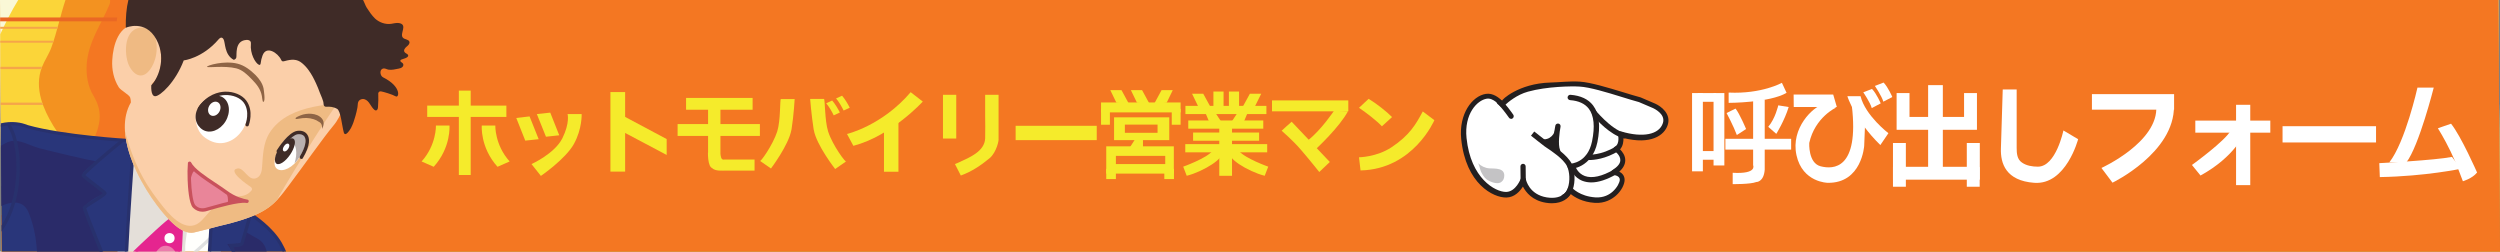 <?xml version="1.0" encoding="utf-8"?>
<!-- Generator: Adobe Illustrator 18.0.0, SVG Export Plug-In . SVG Version: 6.00 Build 0)  -->
<!DOCTYPE svg PUBLIC "-//W3C//DTD SVG 1.1//EN" "http://www.w3.org/Graphics/SVG/1.1/DTD/svg11.dtd">
<svg version="1.1" id="Layer_1" xmlns="http://www.w3.org/2000/svg" xmlns:xlink="http://www.w3.org/1999/xlink" x="0px" y="0px"
	 viewBox="0 0 1920 193.2" enable-background="new 0 0 1920 193.2" xml:space="preserve">
<rect x="0" y="0" width="1920" height="193.2" fill="#808080" stroke="none"/>
<g>
	<defs>
		<polygon id="SVGID_1_" points="1918.7,0 0,0 1.3,193.2 1920,193.2 		"/>
	</defs>
	<clipPath id="SVGID_2_">
		<use xlink:href="#SVGID_1_"  overflow="visible"/>
	</clipPath>
	<g clip-path="url(#SVGID_2_)">
		<polygon id="XMLID_216_" fill="#FBF4B5" points="1045.8,-0.2 262.2,-0.2 -12.2,-0.2 -12.2,206.9 262.2,206.9 559.1,206.9 
			1938,206.9 1938,-0.2 		"/>
		<polygon id="XMLID_93_" fill="#F19221" points="1045.8,-0.2 262.2,-0.2 -12.2,-0.2 -12.2,206.9 262.2,206.9 559.1,206.9 
			1938,206.9 1938,-0.2 		"/>
		<polygon id="XMLID_1_" fill="#FAF8D6" points="1045.8,-0.2 262.2,-0.2 -12.2,-0.2 -12.2,206.9 262.2,206.9 559.1,206.9 
			1938,206.9 1938,-0.2 		"/>
		<path id="XMLID_272_" fill="#FBD539" d="M14.1-0.2C3.3,17.4-4.6,36.8-12.2,56v150.9H1938V-0.2H14.1z"/>
		<path id="XMLID_271_" fill="#F39220" d="M54.5,114.8c4.2,4.6,8.8,8.7,12.9,13.2c22-9.6,27.6-38.5,32.6-59.9
			c5.1-22.3,9.2-45.3,9.4-68.2H50.3c-4,12.1-6.5,24.7-10.9,36.7c-1.9,5.2-5.2,9.8-7.2,15c-3.1,7.9-2.9,16.4-0.6,24.6
			C35.3,89.5,45.3,104.6,54.5,114.8z"/>
		<path id="XMLID_273_" fill="#A77A3F" d="M122.5-0.2c-0.2,27-5.3,54.1-11.8,80.3c-5.6,22.6-13.9,47.6-35,58.5
			c0.4,0.7,0.8,1.3,1.1,2c3.7,7.5-7.5,14.1-11.3,6.6c-0.5-1-1.1-2-1.7-3c-25.3-2.2-50.7-2.9-75.9-0.5v63.3H1938V-0.2H122.5z"/>
		<g id="XMLID_128_">
			<path id="XMLID_214_" fill="#FFFFFF" d="M1250.9,56.6c0,0-4-5.3-8.7-4.5c-6.4,1.1-13.9,9.6-12.5,23.5
				c2.4,23.9,17.2,31.4,23.6,31.2c6.5-0.2,9.4-8.3,9.4-8.3s1.8,9.4,12.8,11.2c11,1.8,13.3-5.8,13.3-5.8s4.4,5.2,13.9,5.8
				c9.5,0.6,14.9-7.4,15-11.2c0.2-3.7-4.7-4.2-4.7-4.2c10.5-6.6,1.3-12.9,1.3-12.9c3.9-2.1,2.4-8.3,2.4-8.3
				c14.1,4.2,22.8,0.8,24.9-5.7c2.1-6.5-6.1-10-6.1-10l-7.9-3.4c-10-2.8-25.4-8.3-33.5-8.7c-8.1-0.5-27,1.1-31.6,2.8
				c-4.5,1.6-11.2,8.1-11.2,8.1"/>
			<path id="XMLID_211_" fill="#231F20" d="M1278.6,111.4c-1,0-2.2-0.1-3.4-0.3c-7.5-1.2-11.1-5.8-12.7-9c-1.6,2.6-4.6,6-9.2,6.1
				c-7.2,0.2-22.6-7.5-25.1-32.5c-1.4-13.8,6-23.8,13.7-25.1c3.9-0.6,7.4,2.1,9.1,3.9c1.8-1.7,7.1-6.4,11.1-7.8
				c5-1.8,24.3-3.3,32.1-2.8c6,0.4,15.7,3.3,24.2,5.9c3.4,1.1,6.7,2.1,9.6,2.8l8.1,3.5c3.3,1.4,9,5.7,7,11.8
				c-1.9,5.9-9.5,11.1-24.6,7.2c0.1,1.9-0.2,4.5-1.8,6.3c1.3,1.3,3,3.5,2.9,6.2c0,2.2-1.2,4.3-3.3,6.1c1.6,0.9,3.1,2.4,3,4.8
				c-0.1,2.2-1.6,5.7-4.8,8.5c-2.3,2.1-6.2,4.4-11.8,4c-6.9-0.5-11.3-3.2-13.4-4.9C1287.8,108.4,1284.7,111.4,1278.6,111.4z
				 M1262.7,97.1c0,0,0.1,0,0.1,0c0.7,0.1,1.2,0.5,1.3,1.2c0.1,0.3,1.8,8.4,11.6,10c9.5,1.5,11.5-4.5,11.6-4.8
				c0.2-0.5,0.6-0.9,1.1-1c0.5-0.1,1.1,0.1,1.4,0.5c0,0,4.2,4.7,12.9,5.3c4.6,0.3,7.8-1.6,9.7-3.3c2.4-2.2,3.8-4.9,3.8-6.5
				c0.1-2.3-3.2-2.7-3.4-2.7c-0.6-0.1-1.1-0.5-1.3-1.1c-0.1-0.6,0.1-1.2,0.6-1.6c2.9-1.8,4.3-3.7,4.4-5.5c0.1-2.8-3.1-5-3.1-5
				c-0.4-0.3-0.7-0.8-0.6-1.3c0-0.5,0.3-1,0.8-1.2c2.8-1.5,1.7-6.6,1.7-6.6c-0.1-0.5,0-1,0.4-1.4c0.4-0.4,0.9-0.5,1.4-0.3
				c12,3.6,21,1.7,23.1-4.7c1.7-5.1-5.3-8.2-5.3-8.2l-7.9-3.4c-2.7-0.7-6-1.7-9.5-2.8c-8.4-2.6-17.9-5.5-23.5-5.8
				c-7.9-0.5-26.7,1.1-31,2.7c-4.2,1.5-10.6,7.7-10.6,7.8c-0.1,0.1-0.2,0.1-0.3,0.2c-0.1,0.1-0.2,0.3-0.4,0.4
				c-0.6,0.5-1.6,0.4-2.1-0.3c0,0-3.6-4.6-7.3-4c-5.3,0.9-12.6,8.4-11.2,21.9c2.3,22.5,15.9,29.9,21.9,29.9c0.1,0,0.1,0,0.2,0
				c5.4-0.1,8-7.2,8-7.3C1261.5,97.4,1262.1,97.1,1262.7,97.1z"/>
			<path id="XMLID_207_" fill="#231F20" d="M1261.2,100.8c0,0-0.2-6-0.2-9.9c0-0.8,0.7-1.5,1.5-1.5c0.8,0,1.5,0.7,1.5,1.5
				c0,3.9,0.2,9.8,0.2,9.8L1261.2,100.8z"/>
			<path id="XMLID_205_" fill="#231F20" d="M1285.2,109.4c-0.6,0-1.1-0.3-1.3-0.9c-0.3-0.7,0-1.6,0.7-1.9c1.5-0.7,2.4-2.4,2.8-3.7
				c1.3-3.7,1.1-9-0.5-12.1c-2-4-8.8-8.5-11.3-10.2c-0.6-0.4-1-0.6-1.2-0.8c-1.3-1-7.5-5.8-7.5-5.8l1.8-2.3c0,0,6.1,4.8,7.4,5.8
				c0.2,0.1,0.6,0.4,1,0.7c3,2,10,6.6,12.3,11.3c1.9,3.8,2.2,10,0.6,14.4c-0.9,2.6-2.5,4.5-4.4,5.4
				C1285.6,109.3,1285.4,109.4,1285.2,109.4z"/>
			<path id="XMLID_204_" fill="#231F20" d="M1288.7,92.4c-0.8,0-1.5-0.6-1.5-1.4c0-0.8,0.6-1.5,1.4-1.5c0.4,0,9.7-0.4,12.2-12.4
				c1.7-8.2,1.1-14.2-1.8-18c-2.1-2.8-5.7-4.4-10.4-4.8c-0.8-0.1-1.4-0.8-1.4-1.6c0.1-0.8,0.8-1.4,1.6-1.4c5.7,0.4,9.9,2.4,12.6,5.9
				c3.4,4.5,4.2,11.4,2.4,20.4C1300.8,92,1288.9,92.4,1288.7,92.4C1288.8,92.4,1288.7,92.4,1288.7,92.4z"/>
			
				<path id="XMLID_167_" fill="none" stroke="#231F20" stroke-width="1.162" stroke-linecap="round" stroke-linejoin="round" stroke-miterlimit="10" d="
				M1300.4,59.2"/>
			<path id="XMLID_166_" fill="#231F20" d="M1318.7,75.4c-0.1,0-0.3,0-0.4-0.1c-9.2-2.7-18-13.9-18.3-14.4c-0.5-0.6-0.4-1.6,0.3-2.1
				c0.6-0.5,1.6-0.4,2.1,0.3c0.1,0.1,8.6,11,16.8,13.4c0.8,0.2,1.2,1,1,1.8C1319.9,75,1319.4,75.4,1318.7,75.4z"/>
			<path id="XMLID_165_" fill="#231F20" d="M1299.4,87.4c-0.6,0-0.9,0-0.9,0c-0.8-0.1-1.4-0.8-1.3-1.6c0.1-0.8,0.8-1.4,1.6-1.3
				c0.1,0,7.3,0.5,15.5-4.6c0.7-0.4,1.6-0.2,2,0.5c0.4,0.7,0.2,1.6-0.5,2C1308.4,86.9,1301.8,87.4,1299.4,87.4z"/>
			<path id="XMLID_164_" fill="#231F20" d="M1300.4,99.9c-1.7,0-3.3-0.3-4.7-0.8c-5.1-1.9-6.7-6.5-6.7-6.6c-0.3-0.8,0.2-1.6,0.9-1.9
				c0.8-0.3,1.6,0.1,1.9,0.9c0.1,0.2,1.3,3.5,5,4.9c4,1.5,9.6,0.2,16.1-3.6c0.7-0.4,1.6-0.2,2,0.5c0.4,0.7,0.2,1.6-0.5,2
				C1309.1,98.3,1304.4,99.9,1300.4,99.9z"/>
			<path id="XMLID_163_" fill="#231F20" d="M1281.8,84c-0.6,0-1.1-0.3-1.4-0.9c-1.9-4.5-0.1-13.7,0.1-14.8c0.2-0.8,0.9-1.3,1.7-1.2
				c0.8,0.2,1.3,0.9,1.2,1.7c-0.5,2.6-1.6,10-0.2,13.1c0.3,0.7,0,1.6-0.8,1.9C1282.2,83.9,1282,84,1281.8,84z"/>
			<path id="XMLID_158_" fill="#231F20" d="M1280.4,70.4c-0.3,1.9-1.5,3.7-3.1,4.7c-1.7,1-3.8,1.1-5.6,0.4c3.1,2.4,6.3,4.6,9.6,6.8
				c0-2.6-0.1-5.1-0.1-7.7"/>
			<path id="XMLID_153_" fill="#231F20" d="M1256,64.6c-0.5,0-0.9-0.2-1.2-0.6c-1.7-2.4-4.9-6.6-6.2-7.5c-0.7-0.5-0.9-1.4-0.4-2
				c0.4-0.7,1.4-0.9,2-0.4c2.1,1.4,6.1,7.1,6.9,8.2c0.5,0.7,0.3,1.6-0.4,2C1256.6,64.5,1256.3,64.6,1256,64.6z"/>
			<path id="XMLID_151_" fill="#C4C3C5" d="M1253.6,95.8c-0.2,0.9-0.9,1.6-1.8,2c-1.8,0.8-5.4-0.4-7-1.4c-1.1-0.7-2-2-2.7-3.1
				c-0.5-0.8-0.9-3.1-1.5-3.6c1.6,1.3,3.6,2.1,5.7,2.2C1248.8,92.1,1254.6,91.5,1253.6,95.8z"/>
		</g>
		<path id="XMLID_270_" fill="#F47722" d="M84.5-0.2c0.2,1.2,0.1,2.6-0.5,3.9C77.5,19.1,67.9,32,66.6,49.2
			c-0.6,8.4,0.8,17.1,5.1,24.2c7.7,12.7,5.4,22.8-0.8,36.1c-3.1,6.7-6.9,12.9-10.6,19.2c-1.8,3.1-10.9,14.2-10.2,17.6
			c0.7,3-0.4,6.4-4,7.8c-1.4,1.7-3.3,2.1-5.2,1.7c-17.4,5.3-35.3,8.7-53.2,11.8v39.3H1938V-0.2H84.5z"/>
		<g id="XMLID_28_">
			<polygon id="XMLID_169_" fill="#FFFFFC" points="169.6,210.2 169.6,153.5 101.1,115.4 87.9,210.2 			"/>
			<path id="XMLID_162_" fill="#E4DFD9" d="M169.6,210.2v-8.6c-2.5-0.2-5.1-0.4-7.6-0.5c-4.8-0.2-12.1,1.3-16.4-1.5
				c-6-3.9-2.3-16.6-2-22.2c0.6-12.6,1-25.1,1-37.7c0,0,0-0.1,0-0.1l-43.5-24.2l-13.1,94.8H169.6z"/>
			<path id="XMLID_147_" fill="#E0E1E1" d="M138.4,204.4c-0.4,0-0.8-0.2-1-0.5c-0.4-0.6-0.3-1.4,0.2-1.8
				c0.2-0.1,18.8-14.8,27.2-24.5c0.5-0.5,1.3-0.6,1.8-0.1c0.5,0.5,0.6,1.3,0.1,1.8c-8.6,9.8-26.8,24.2-27.6,24.8
				C139,204.3,138.7,204.4,138.4,204.4z"/>
			<path id="XMLID_161_" fill="#EC7CAC" d="M137,210.2c0-0.5,0.1-1,0.1-1.6c0.9-8.3,2.2-36.9,2.2-36.9s-5.2-4-7.4-3.7
				c-1.6,0.2-3.7,2.8-4.8,3.7c-3.3,2.9-6.5,5.8-9.7,8.8c-3.5,3.3-7.1,6.6-10.6,9.9c-1.4,1.3-2.7,2.8-4.2,4c-1.6,1.3-4.1,2.2-4.9,4.1
				c-0.5,1.2-0.5,2.5-0.5,3.8c0,2.6,0,5.2,0,7.8H137z"/>
			<path id="XMLID_160_" fill="#E5258F" d="M108.1,210.2c6-9.2,12.9-19.6,16.3-20.9c5.7-2.1,9.6,1.9,11.8,6.8
				c0.6,1.3,1.1,2.8,1.6,4.2c0.8-11.6,1.5-28.6,1.5-28.6s-5.2-4-7.4-3.7c-1.6,0.2-3.7,2.8-4.8,3.7c-3.3,2.9-6.5,5.8-9.7,8.8
				c-3.5,3.3-7.1,6.6-10.6,9.9c-1.4,1.3-2.7,2.8-4.2,4c-1.6,1.3-4.1,2.2-4.9,4.1c-0.5,1.2-0.5,2.5-0.5,3.8l0,7.8H108.1z"/>
			<path id="XMLID_139_" fill="#E5258F" d="M137.2,209.9c0,0-0.1,0-0.1,0c-0.7-0.1-1.2-0.7-1.2-1.4c0.8-7.5,1.9-31.7,2.1-36.1
				c-2.2-1.6-5-3.1-5.9-3c-2,0.9-21.4,19.2-33.1,30.4c-0.5,0.5-1.4,0.5-1.8,0c-0.5-0.5-0.5-1.3,0-1.9c14.6-14,32.4-30.8,34.6-31.1
				c2.5-0.4,7,2.9,8.4,3.9l0.5,0.4l0,0.7c-0.1,1.2-1.2,28.8-2.2,37C138.4,209.4,137.8,209.9,137.2,209.9z"/>
			<path id="XMLID_159_" fill="#29367A" d="M223.5,210.2c-0.4-2.5-2.1-12.4-8.2-23.1c-7.1-12.3-21.5-21.5-21.5-21.5l-31.2,5.2
				c0,0-1.7,25.9-2.6,37l51.6,2.5H223.5z"/>
			<path id="XMLID_137_" fill="#2A2B69" d="M176.1,208.5l29.2,1.4c-0.2-9,2.1-19.4-5.9-25.6c-1-0.8-10.8-5.9-10.7-6.5
				c-0.4,2.6-0.9,5.2-1.6,7.7c-0.1,0.6-0.7,1.2-1.3,1.3c-3.7,0.5-7.4,0.4-11.2,0.6c2.5,4.2,5.4,6.9,3.9,12.6
				C177.9,202.7,177,205.6,176.1,208.5z"/>
			<path id="XMLID_168_" fill="#29367A" d="M97.4,188.9c1.2-22.6,2.8-45.1,4.4-67.7L98.7,108c0,0-50.2-2.8-77.8-10.8
				c0,0-5.8-2.8-14.2-2.2c-5.4,0.4-13.4,3-24.7,5.6v84.2c2.4-0.2,4.9-0.5,7.4-0.7c3.7-0.3,0.4,2.7-0.5,3.8c-2,2.3-3.6,4.7-5.8,6.9
				c-0.4,0.3-0.7,0.6-1.1,1v14.4H95.7C98.3,204.7,97.1,193.7,97.4,188.9z"/>
			<path id="XMLID_157_" fill="#2A2B69" d="M81.9,202.7c-1.8-6.4-4.5-12.6-7.2-18.6c-2.1-4.7-4.2-9.4-6-14.2
				c-1.1-3-5.3-9.8-2.7-12.4c3.1-3.1,6.8-5.6,10.9-7.4c1.4-0.6,3.2-1.8,2.6-3.2c-0.2-0.6-0.7-0.9-1.2-1.3
				c-4.6-3.1-8.9-6.5-13.1-10.2c-0.7-0.6-1.4-1.3-1.3-2.2c0.1-0.6,0.5-1.1,0.9-1.5c1.6-1.7,3.4-3.2,5.3-4.5c0.4-0.3,3.8-3.3,4.1-3.2
				c-7.4-1.2-37.1-8.3-44.5-10.3c-6.6-1.8-14.6-6.9-21.7-5.2c-6.5,1.5-13.2,8.6-18.5,12.3c-1.7,1.2-4.4,3-7.5,5.2v45.1
				c6-4.5,11.5-8.7,13.5-9.9c8.6-5.4,21.5-10.2,26.5,2.1c4.7,11.5,6.4,23.4,6.6,35.8c0.1,3.7,0.1,7.3,0.1,11h54.8
				C83.1,207.6,82.5,205.2,81.9,202.7z"/>
			<path id="XMLID_134_" fill="#28316D" d="M159.9,209c0,0-0.1,0-0.1,0c-0.7-0.1-1.3-0.7-1.2-1.4c0.9-10.9,2.4-37.2,2.4-37.4
				c0-0.7,0.7-1.2,1.4-1.2c0.7,0,1.3,0.7,1.2,1.4c0,0.3-1.5,26.5-2.4,37.5C161.2,208.5,160.6,209,159.9,209z"/>
			<path id="XMLID_133_" fill="#28316D" d="M175.6,209.9c-0.2,0-0.4-0.1-0.6-0.2c-0.6-0.3-0.9-1.1-0.5-1.8c2.3-4.2,4.9-9.3,5.1-10.2
				c-0.1-0.7-1.8-5-3.3-8.6l-0.8-1.8l2,0c3.3,0,6.6-0.4,7.2-0.9c0.3-0.9,3.8-12.8,6-20.6c0.2-0.7,0.9-1.1,1.6-0.9
				c0.7,0.2,1.1,0.9,0.9,1.6c-0.6,2-5.6,19.5-6.2,21.1c-0.6,1.4-3.1,2.2-7.6,2.3c1.3,3,2.7,6.9,2.7,8c0,1-1.8,4.9-5.4,11.4
				C176.5,209.7,176.1,209.9,175.6,209.9z"/>
			<path id="XMLID_154_" fill="#28316D" d="M193.1,166.6c0.1,0.1,14.3,9.2,21.1,21.1c5.9,10.2,7.6,19.8,8,22.5h2.6
				c-0.3-2.2-2-12.5-8.4-23.8c-7.2-12.4-21.4-21.6-22-22c-0.6-0.4-1.4-0.2-1.8,0.4C192.3,165.4,192.5,166.2,193.1,166.6z"/>
			<path id="XMLID_130_" fill="#28316D" d="M96.8,209.6c-0.6,0-1.2-0.5-1.3-1.1c-0.9-6.2,4.7-84.1,4.9-87.4c0.1-0.7,0.7-1.3,1.4-1.2
				c0.7,0.1,1.3,0.7,1.2,1.4c-2,27.9-5.6,82-4.9,86.8c0.1,0.7-0.4,1.4-1.1,1.5C97,209.6,96.9,209.6,96.8,209.6z"/>
			<path id="XMLID_156_" fill="#28316D" d="M98.8,106.7c-0.5,0-50.3-2.9-77.4-10.6c-0.3-0.1-6.2-2.9-14.8-2.3
				C3,94-1.6,95.2-7.4,96.7c-3.1,0.8-6.6,1.7-10.6,2.6v2.7c4.2-1,8-1.9,11.3-2.8c5.7-1.5,10.2-2.6,13.5-2.9c7.8-0.6,13.4,2,13.7,2.1
				c27.5,8,77.6,10.8,78.1,10.8c0,0,0,0,0.1,0c0.7,0,1.3-0.5,1.3-1.2C100,107.3,99.5,106.7,98.8,106.7z"/>
			<path id="XMLID_126_" fill="#28316D" d="M-7.8,186.8c-0.4,0-0.8-0.2-1.1-0.5c-0.4-0.6-0.3-1.4,0.3-1.8
				c0.2-0.1,16.8-12.4,20.4-42.8C15.4,111.3,6,97.2,5.9,97c-0.4-0.6-0.3-1.4,0.3-1.8c0.6-0.4,1.4-0.3,1.8,0.3
				c0.4,0.6,10.1,14.9,6.4,46.4C10.7,173.6-6.3,186.1-7,186.6C-7.2,186.8-7.5,186.8-7.8,186.8z"/>
			<path id="XMLID_125_" fill="#FBCFA9" d="M264.1,78.6c0,0-0.9,9.5-8.3,18.2c-7.4,8.8-23.1,31.2-34.2,45.9
				c-11.1,14.8-16.6,22.4-53.5,30.9c0,0-12.7,3.5-18.7,4.8c-6,1.4-14.3-1.6-28.8-20.8c-14.5-19.2-33.7-55.4-20.1-78.9
				c0,0,0-2.1-0.5-3.7c-0.6-2.2-7.2-5.5-8.8-8c-3.9-6.2-5.4-13.6-5-20.7c0.6-11.5,4.9-27.9,19.3-27.6c0.1,0,15,0.3,17.8,19.6
				c2.8,19.4-6.2,25.8-6.2,25.8s-0.5,7.2,2.1,7.6c2.5,0.5,21.5-33.2,21.5-33.2l35.3-18.5C175.9,20.2,235.7,26.2,264.1,78.6z"/>
			<path id="XMLID_266_" fill="#EFBA83" d="M119,45.8c-2.4,7.7-7.7,14-13.3,11.7c-2.9-1.2-4.8-3.8-6.2-6.3
				c-4.1-7.4-5.1-27.6,7.4-29.8C120.4,18.9,122.2,35.6,119,45.8z"/>
			<path id="XMLID_124_" fill="#EFBB83" d="M222.4,88.3c-6.3,3.3-11.8,7.9-15.6,14.1c-4.6,7.4-4.9,17-5.5,25.5c-0.1,1-0.2,2-0.3,2.9
				c-0.4,2.4-1.6,4.8-3.7,5.8c-6.6,3.3-9.7-8.3-15-7.2c-8.2,1.7,8.3,12.9,10.3,14.2c0.8,0.5,1.3,1.7,0.7,2.5
				c-3.4,4.5-8.2,4.7-13.5,5c-11.8,0.8-17.2,10.2-24.8,18.1c-10,10.5-21.9-0.6-29.5-10.1c-10.7-13.5-21.5-28-29.5-58.5
				c1.2,20.5,14.1,43.2,24.6,57.1c14.5,19.2,22.8,22.2,28.8,20.8c6-1.4,18.7-4.8,18.7-4.8c26.9-6.2,37.2-12,45-20.4
				c-0.9-0.4,40.6-68.2,46.4-74C246.9,80.7,233.7,82.4,222.4,88.3z"/>
			<path id="XMLID_123_" fill="#FFFFFF" d="M157.7,105.9c-5.3-3.6-7.6-10-7.4-16.7c0.1-3.3,2.7-5.3,4.6-8.4
				c5.6-9.2,19.2-11.8,27.4-6.8c5.6,3.4,9.3,8.6,8.1,15.2c-1.8,9.6-8.4,18.7-18.3,20.5C166.8,110.6,162.2,109,157.7,105.9z"/>
			<path id="XMLID_122_" fill="#FFFFFF" d="M230.3,120.4c-5.3,8.7-13.3,11.9-17.2,9.5c-3.9-2.4-2.6-9.6,2.7-18.3
				c5.3-8.7,12.3-11.4,16.2-9C235.9,104.9,235.7,111.7,230.3,120.4z"/>
			<path id="XMLID_121_" fill="#B9B0AF" d="M232,102.5c-3.3-2-8.7-0.3-13.6,5.4c0.7-0.1,1.5-0.1,2.1-0.1c0.5,0,0.9,0,1.3,0.1
				c0.1,0,0.3,0.1,0.4,0.1c0,0,0,0,0.1,0c5.9,1.7,6.2,10.3,3.9,17.4c1.4-1.4,2.8-3.1,4.1-5.1C235.7,111.7,235.9,104.9,232,102.5z"/>
			<path id="XMLID_293_" fill="#3F2B27" d="M312.2,35.9c1.3-1,2.7-2.4,2.2-3.9c-0.7-1.9-3.7-1.6-5-3.1c-2.7-3.1,4.1-10-3-11.2
				c-2-0.3-4,0.3-6,0.6c-4.4,0.6-9-1-12.3-4c-2.5-2.4-4.6-5.5-6.4-8.3c-0.7-1-1.1-2.2-1.6-3.3c0,0-4.3-10.1-11.1-19.6H105.6
				c-3.3,5.3-5.5,10.8-6.9,16.4c-1.7,6.9-2.2,14-2.1,21.8c0,0,15-6.7,23.5,9c8.5,15.7,0.2,31.4-3.9,35.1c0,0-0.7,8.5,3,8.5
				c3.7,0,15.5-10.6,21.9-27.5c0,0,14.3-1.6,26.8-16.2c0,0,2.1-2.8,3.7-0.2c1.6,2.5,0.5,11.8,7.8,15.9c0,0,1.6,0,2.1-1.8
				c0.5-1.8-1.4-12.6,7.4-13.4c0,0,4.2-0.6,3.8,2.9c-0.8,7.7,3.5,14.8,5.9,16c0.3,0.2,0.7,0.3,1,0.2c0.4-0.2,0.5-0.8,0.6-1.2
				c0.2-2,0.7-4,1.4-5.9c2.9-8.1,11.9-2,14.3,3.2c0.2,0.4,0.3,0.7,0.7,1c0.6,0.4,1.4,0.2,2.1,0c5-1.4,9.3-1.8,13.3,1.6
				c1.9,1.6,3.6,3.4,5,5.4c2.3,3.1,4.1,6.6,5.7,10.1c1.1,2.3,2,4.7,2.9,7.1c0.9,2.5,2.9,6.2,2.9,8.8c0,0,0,2.3,2.3,2.1
				c2.3-0.2,5.3,0,8.1,1.6c2.8,1.6,3.7,12.9,5.1,18c1.1,4.1,4.8-2,5.5-3.2c1.6-3,2.6-6.2,3.5-9.4c0.6-2.1,1.1-4.2,1.5-6.4
				c0.4-2-0.1-4.3,1.7-5.7c1-0.8,2.5-1.1,3.7-0.7c1.8,0.5,3.2,2.1,4.2,3.7c1.1,1.6,2,3.3,3.5,4.5c0.3,0.2,0.6,0.4,0.9,0.4
				c0.6,0.1,1.1-0.3,1.4-0.8c0.3-0.5,0.3-1.1,0.4-1.7c0.3-3.6,0.3-7.1,0.2-10.7c0,0,0.3-1.7,2.2-1.4c1.8,0.3,8.6,2.3,11.2,3.8
				c2.6,1.5,4.8-7.4-9.7-14.6c-2.4-1.2-2.9-5.8-0.2-6.7c1.6-0.5,2.8,0.5,4.3,0.8c2.5,0.4,5.4-0.3,7.9-0.8c1-0.2,2-0.5,2.8-1.2
				c0.8-0.7,1.1-2,0.4-2.8c-0.6-0.8-2.2-1.2-1.9-2.2c0.1-0.5,0.7-0.8,1.2-0.9c0.9-0.3,1.7-0.6,2.6-0.9c1-0.4,2.3-1.1,2.2-2.1
				c-0.2-1.3-2.1-1.5-2.8-2.6C309.7,38.6,311,36.9,312.2,35.9z"/>
			<path id="XMLID_119_" fill="#8E6445" d="M202.1,78.2c-0.5,0-0.9-4.1-1-4.5c-1-5.4-4-9-7.8-12.9c-3.4-3.5-7.1-7.1-11.8-8.3
				c-9.3-2.3-22.2-0.2-22.5-1.2c-0.3-1,13.2-5,23.4-2.4c5.3,1.3,10,4.9,14,8.9c2.7,2.8,5.2,6.2,6,10.1c0.2,1.2,1.6,10-0.1,10.3
				C202.2,78.2,202.1,78.2,202.1,78.2z"/>
			<path id="XMLID_118_" fill="#3F2B27" d="M189.8,97.1c-0.2,0-0.3,0-0.5-0.1c-0.7-0.3-1-1-0.7-1.7c0-0.1,3.7-9.6-1.5-16.6
				c-2.7-3.6-8.3-5.9-14.2-5.7c-4.3,0.1-12.5,1.8-18.6,11.2c-0.4,0.6-1.2,0.8-1.8,0.4c-0.6-0.4-0.8-1.2-0.4-1.8
				c6.8-10.4,15.9-12.2,20.7-12.4c6.7-0.2,13.1,2.5,16.3,6.8c6.1,8.2,2,18.7,1.9,19.1C190.8,96.8,190.3,97.1,189.8,97.1z"/>
			<path id="XMLID_117_" fill="#3F2B27" d="M173.2,93.2c-4.2,6.9-12,9.8-17.4,6.5c-5.4-3.3-7.6-10.5-3.4-17.4
				c4.2-6.9,13.2-10.9,18.6-7.6C176.4,78,177.4,86.3,173.2,93.2z"/>
			<path id="XMLID_116_" fill="#3F2B27" d="M222.8,118.8c-3.6,5.3-8.3,8.4-10.5,6.9c-2.2-1.5-1.2-7.1,2.4-12.4
				c3.6-5.3,8.6-8.2,10.7-6.7C227.6,108,226.4,113.5,222.8,118.8z"/>
			
				<ellipse id="XMLID_115_" transform="matrix(0.887 0.462 -0.462 0.887 57.154 -66.564)" fill="#FFFFFF" cx="164.6" cy="83.5" rx="4.5" ry="5.7"/>
			<path id="XMLID_114_" fill="#3F2B27" d="M231.5,122.1c-0.2,0-0.5-0.1-0.7-0.2c-0.6-0.4-0.8-1.2-0.5-1.8
				c4.1-6.8,5.4-12.4,3.5-15.2c-1-1.5-2.9-2.1-5.2-1.8c-4.8,0.7-11.6,10.1-13.8,13.7c-0.4,0.6-1.2,0.8-1.8,0.4
				c-0.6-0.4-0.8-1.2-0.4-1.8c0.9-1.4,8.8-13.9,15.7-14.9c3.4-0.5,6.2,0.6,7.7,2.9c1.8,2.6,2.6,7.9-3.4,18
				C232.4,121.9,232,122.1,231.5,122.1z"/>
			
				<ellipse id="XMLID_113_" transform="matrix(0.831 0.557 -0.557 0.831 100.204 -103.153)" fill="#FFFFFF" cx="219.7" cy="113.2" rx="1.9" ry="3.4"/>
			<path id="XMLID_112_" fill="#8E6445" d="M227,90.9c-0.2-0.8,3.4-2.1,3.8-2.3c2.3-1,6-1.5,8.5-1.2c3,0.3,5.7,1.2,7.8,3.5
				c2.9,3.2,0.6,7.5,0.2,8.2c0.1-0.1,0.3-2.3-0.5-3.8c-0.6-1.3-2.3-1.9-2.5-2.1c-1.3-1.1-5.1-2.5-9-2.6c-3.9-0.1-7.9,1.2-8.2,0.7
				C227.1,91.1,227.1,91,227,90.9z"/>
			<g id="XMLID_107_">
				<path id="XMLID_111_" fill="#E98599" d="M189.8,154.6c0,0-8.3-1.1-16.5-7.2c-8.2-6.2-24.3-14.9-27.7-22
					c-0.3,4.2-0.4,8.5-0.2,12.8c0.1,3.6,0.8,17.5,3.7,20.4c2.5,2.5,5.5,3.2,8.8,2.4C161.5,160.1,182.8,153.2,189.8,154.6z"/>
				<path id="XMLID_108_" fill="#C9515C" d="M155.4,162.6c-2.7,0-5.2-1.1-7.2-3.1c-3.1-3.2-3.9-15.9-4.1-21.3
					c-0.2-4.7-0.1-9,0.2-12.9c0-0.6,0.5-1.1,1.1-1.2c0.6-0.1,1.2,0.2,1.4,0.7c2.3,4.7,11.1,10.6,18.8,15.7c3.1,2.1,6.1,4,8.5,5.8
					c6.7,5.1,13.6,6.6,15.4,6.9c0.2,0,0.3,0.1,0.5,0.1c0.7,0.1,1.2,0.8,1,1.5c-0.1,0.7-0.8,1.2-1.5,1.1c0,0-0.3,0-0.6-0.1
					c-5.8-0.7-20.9,3.6-27.4,5.5c-1.6,0.5-2.7,0.8-3.4,1C157.3,162.5,156.3,162.6,155.4,162.6z M146.7,129.2c-0.1,2.8-0.1,5.7,0,8.9
					c0.3,8.3,1.5,17.6,3.3,19.5c2.1,2.1,4.6,2.8,7.6,2.1c0.6-0.2,1.8-0.5,3.3-0.9c5.1-1.5,13.9-4,20.9-5.1c-2.8-1.1-6-2.8-9.3-5.3
					c-2.3-1.7-5.2-3.7-8.3-5.7C157.7,138.4,150.6,133.7,146.7,129.2z"/>
			</g>
			<path id="XMLID_106_" fill="#C9515C" d="M174.3,149.4c0,0,1.4,3,0.5,6.7l4.2-0.5l6-0.5"/>
			<path id="XMLID_104_" fill="#C9515C" d="M151.9,131.7c-0.5-0.9-2-1-2.8-0.3c-0.9,0.6-1.3,1.7-1.7,2.7c-0.8,2.2-1.4,4.5-1.8,6.8
				c-0.1-3.3-0.3-6.6,0.3-9.8c0.2-1.3,0.5-2.5,0.6-3.8c1,0.4,1.9,1.1,2.5,2.1"/>
			<path id="XMLID_101_" fill="#28316D" d="M83.9,208.4c-0.5,0-0.9-0.3-1.2-0.7c-2.2-4.2-19.2-45.9-19.2-48c0-1.1,0.9-1.9,7.9-6.3
				c2.5-1.6,6.1-3.9,7.5-5c-1.3-1.1-4.5-3.6-7-5.5c-5.8-4.5-8.5-6.5-9-7.5c-0.7-1.1-1.5-2.5,29.5-27.8c0.6-0.5,1.4-0.4,1.8,0.2
				c0.5,0.6,0.4,1.4-0.2,1.8c-12.5,10.2-26.1,21.9-28.5,24.9c1.3,1.2,5.1,4.1,7.9,6.3c6.2,4.7,7.9,6.1,8.3,6.9
				c0.8,1.6-0.6,2.7-8.9,7.9c-2.4,1.5-5.6,3.5-6.6,4.4c1.4,4.4,16,41,18.8,46.5c0.3,0.6,0.1,1.4-0.5,1.8
				C84.3,208.3,84.1,208.4,83.9,208.4z"/>
			<circle id="XMLID_100_" fill="#FFFFFF" cx="130.2" cy="182.9" r="3.9"/>
		</g>
		<g id="XMLID_47_">
			<g id="XMLID_41_">
				<path id="XMLID_129_" fill="#F5EB2B" d="M1051.1,75.9c5.9,3.5,14.2,10.1,18,14l-7.8,7.1c-3.7-4-12-10.5-17.6-14.2L1051.1,75.9z"
					/>
			</g>
			<g id="XMLID_103_">
				<path id="XMLID_155_" fill="#F5EB2B" d="M646.7,73.5c2.3,2.6,4.6,6.6,5.9,9.2l-4.7,2.2c-1.2-2.6-3.7-6.9-5.8-9.3L646.7,73.5z"/>
			</g>
			<rect id="XMLID_29_" x="328.1" y="81.1" fill="#F5EB2B" width="60.8" height="8.7"/>
			<rect id="XMLID_30_" x="352.4" y="69.6" fill="#F5EB2B" width="9.1" height="64.8"/>
			<path id="XMLID_33_" fill="#F5EB2B" d="M323.8,124l9.3,4.1c13.5-15,12.1-31.7,12.1-31.7h-10.4C334.8,96.4,335.3,111.2,323.8,124z
				"/>
			<path id="XMLID_35_" fill="#F5EB2B" d="M391.4,124l-9.3,4.1c-13.5-15-12.1-31.7-12.1-31.7h10.4C380.4,96.4,379.9,111.2,391.4,124
				z"/>
			<path id="XMLID_37_" fill="#F5EB2B" d="M408.2,126c0,0,17.7-7.9,23.7-19.8c5.9-11.9,4-18.6,4-18.6h10.8c0,0,0.5,11.3-5.9,22.9
				c-6.4,11.6-25.4,24.6-25.4,24.6L408.2,126z"/>
			<polygon id="XMLID_39_" fill="#F5EB2B" points="413.7,106.9 403.4,108 396.5,90.6 406.7,89.4 			"/>
			<polygon id="XMLID_38_" fill="#F5EB2B" points="429.5,103.9 419.3,105 412.3,87.6 422.6,86.5 			"/>
			<rect id="XMLID_34_" x="468.8" y="70.7" fill="#F5EB2B" width="11.3" height="61.1"/>
			<polygon id="XMLID_42_" fill="#F5EB2B" points="512,119 479.9,102 479.9,89.7 512,106.8 			"/>
			<rect id="XMLID_40_" x="526.9" y="75.2" fill="#F5EB2B" width="51.1" height="9.1"/>
			<rect id="XMLID_43_" x="520.4" y="95.3" fill="#F5EB2B" width="63.2" height="9.1"/>
			<path id="XMLID_45_" fill="#F5EB2B" d="M556.2,122.6c-2.6,0.3-2.6-2.6-2.9-4.4v-36h-9.5v35.1h-0.1c0,3,0.2,7,1.4,9.8
				c0.5,1.2,1.6,2,2.7,2.7c2.9,1.7,7,1.2,10.3,1.2c4.1,0,8.1,0,12.2,0c2.9,0,5.8,0,8.7,0c0,0,0.5,0,0.5,0c0,0,0-8.5,0-8.5H556.2z"/>
			<path id="XMLID_46_" fill="#F5EB2B" d="M610.3,76.1c0,0-0.6,11.7-2.4,23.3c0,0.1,0,0.2-0.1,0.3c-2,11.6-15.7,29.7-15.7,29.7
				l-8.5-5.9c0,1.8,9.9-12,13.3-22.5c2.7-8.5,2-24.9,2.8-24.9H610.3z"/>
			<path id="XMLID_44_" fill="#F5EB2B" d="M622.2,76.1c0,0,0.9,11.7,2.7,23.4c0,0.1,0,0.2,0.1,0.3c2,11.6,16.4,30,16.4,30l8.5-5.9
				c0,1.8-10.5-12.3-13.9-22.9c-2.7-8.5-2.3-25-3.2-25H622.2z"/>
			<path id="XMLID_105_" fill="#F5EB2B" d="M639.1,77.2c2.3,2.6,4.6,6.6,5.9,9.2l-4.7,2.2c-1.2-2.6-3.7-6.9-5.8-9.3L639.1,77.2z"/>
			<path id="XMLID_32_" fill="#F5EB2B" d="M650.5,102.9c0,0,26.9-6.3,48.9-32.1l9.3,7.2c0,0-23.8,26.2-53.3,34L650.5,102.9z"/>
			<polyline id="XMLID_171_" fill="#F5EB2B" points="678.9,99.7 678.9,131.9 690,131.9 690,92.1 			"/>
			<rect id="XMLID_191_" x="724.2" y="72.8" fill="#F5EB2B" width="10.2" height="33.6"/>
			<path id="XMLID_174_" fill="#F5EB2B" d="M766.8,72.8h-10.2c0,5.3,0,10.5,0,15.8c0,5.9,0.2,11.8,0,17.7
				c-0.4,9.9-11.9,14.6-19.5,18.1c-0.2,0.1-3.7,1.7-3.7,1.6l4.5,8.8c8.1-2.9,15.2-7.6,22-13.2c5.7-4.7,7.6-15.1,6.9-15.1h0.1V72.8z"
				/>
			<rect id="XMLID_170_" x="780" y="96.6" fill="#F5EB2B" width="62.3" height="11"/>
			<rect id="XMLID_175_" x="845.6" y="83.6" fill="#F5EB2B" width="6.8" height="12.2"/>
			<rect id="XMLID_172_" x="845.6" y="78.7" fill="#F5EB2B" width="61.1" height="7.6"/>
			<rect id="XMLID_188_" x="910.4" y="81.3" fill="#F5EB2B" width="62.2" height="6.3"/>
			<rect id="XMLID_194_" x="912.6" y="92.5" fill="#F5EB2B" width="57.6" height="6.3"/>
			<rect id="XMLID_198_" x="916.3" y="101.8" fill="#F5EB2B" width="50.7" height="6.3"/>
			<rect id="XMLID_199_" x="910.3" y="110.7" fill="#F5EB2B" width="62.9" height="6.3"/>
			<rect id="XMLID_176_" x="899.9" y="83.6" fill="#F5EB2B" width="6.8" height="12.2"/>
			<polyline id="XMLID_177_" fill="#F5EB2B" points="886.4,79.7 892.1,69.2 900.7,69.2 896,78.9 			"/>
			<polyline id="XMLID_178_" fill="#F5EB2B" points="867,79.7 861.3,69.2 852.7,69.2 857.4,78.9 			"/>
			<polyline id="XMLID_190_" fill="#F5EB2B" points="954.2,82.4 959.9,72 968.6,72 963.8,81.7 			"/>
			<polyline id="XMLID_189_" fill="#F5EB2B" points="929.8,82.4 924.1,72 915.5,72 920.2,81.7 			"/>
			<polyline id="XMLID_179_" fill="#F5EB2B" points="882.8,79.7 877.1,69.2 868.5,69.2 873.2,78.9 			"/>
			<path id="XMLID_184_" fill="#F5EB2B" d="M855.6,90.1v17.5h42.4V90.1H855.6z M889,102h-25.1v-6.3H889V102z"/>
			<path id="XMLID_181_" fill="#F5EB2B" d="M849.6,112.4v20.9h51.9v-20.9H849.6z M894.9,126H857v-6.3h37.9V126z"/>
			<rect id="XMLID_206_" x="849.6" y="129.7" fill="#F5EB2B" width="7.4" height="7.8"/>
			<rect id="XMLID_187_" x="894.2" y="129.7" fill="#F5EB2B" width="7.4" height="7.8"/>
			<polyline id="XMLID_180_" fill="#F5EB2B" points="877.8,106.7 877.8,113.7 867.4,113.7 871.7,107 			"/>
			<rect id="XMLID_173_" x="931.9" y="70.3" fill="#F5EB2B" width="7.8" height="12.3"/>
			<rect id="XMLID_193_" x="943.8" y="70.3" fill="#F5EB2B" width="7.8" height="12.3"/>
			<polyline id="XMLID_195_" fill="#F5EB2B" points="925.9,87 928.4,93 937.6,93 932.8,85.7 			"/>
			<polyline id="XMLID_196_" fill="#F5EB2B" points="958,87 955.5,93 946.2,93 951,85.7 			"/>
			<polyline id="XMLID_197_" fill="#F5EB2B" points="936.4,98.1 936.4,135 946.2,135 946.2,98 			"/>
			<path id="XMLID_200_" fill="#F5EB2B" d="M911.4,135c13.1-3.3,29.9-14.2,25.9-17.3l1.4-3.7c0,0-4.3-2-7.6,2
				c-4.7,5.7-22.4,12-22.4,12L911.4,135z"/>
			<path id="XMLID_201_" fill="#F5EB2B" d="M971.3,135c-13.1-3.3-29.9-14.2-25.9-17.3l-1.4-3.7c0,0,4.3-2,7.6,2
				c4.7,5.7,22.4,12,22.4,12L971.3,135z"/>
			<rect id="XMLID_192_" x="976.9" y="77.1" fill="#F5EB2B" width="58.6" height="8.4"/>
			<path id="XMLID_202_" fill="#F5EB2B" d="M1024.5,85.1c0,0-9.8,14.7-19.7,22.4l6.2,6.6c0,0,17.8-16.5,24.2-28.6"/>
			<path id="XMLID_210_" fill="#F5EB2B" d="M992,93.5c-2.7,2.4-5.1,4.4-7.7,6.9c0,0,8.3,7.1,14.7,14.5c6.4,7.4,14.2,17.2,14.2,17.2
				l8.1-7.7L992,93.5z"/>
			<path id="XMLID_203_" fill="#F5EB2B" d="M1043.7,120.8c0,0,13.5-0.1,25-7.7c13.9-9.2,18.8-17.8,24-27.5l8.9,6.7
				c0,0-16.1,37.7-56.7,38.6L1043.7,120.8z"/>
		</g>
		<g id="XMLID_243_">
			<path id="XMLID_265_" fill="#FFFFFF" d="M1153.6,80.3c0,0-5.6-7.3-12.1-6.3c-8.9,1.5-19.2,13.3-17.2,32.4
				c3.4,33.1,23.7,43.4,32.7,43.2c8.9-0.2,13-11.4,13-11.4s2.5,13,17.7,15.4c15.2,2.5,18.3-8.1,18.3-8.1s6,7.2,19.2,8.1
				c13.2,0.9,20.6-10.3,20.8-15.4c0.2-5.1-6.5-5.8-6.5-5.8c14.5-9.2,1.8-17.9,1.8-17.9c5.4-2.9,3.4-11.4,3.4-11.4
				c19.5,5.8,31.5,1.1,34.4-7.8c2.9-8.9-8.5-13.9-8.5-13.9l-11-4.7c-13.9-3.8-35.1-11.4-46.3-12.1c-11.2-0.7-37.4,1.6-43.6,3.8
				c-6.3,2.2-15.4,11.2-15.4,11.2"/>
			<path id="XMLID_261_" fill="#231F20" d="M1191.9,156.1c-1.4,0-3-0.1-4.7-0.4c-10.4-1.7-15.3-8-17.6-12.4
				c-2.3,3.6-6.4,8.3-12.7,8.4c-10,0.2-31.2-10.4-34.7-45c-1.9-19.1,8.3-32.9,18.9-34.6c5.5-0.9,10.2,3,12.5,5.3
				c-0.6-0.6,12.7-13.3,36.9-14c7.6-0.2,15.2-1.2,22.8-0.7c8.2,0.5,21.6,4.6,33.5,8.2c4.7,1.5,9.3,2.8,13.2,3.9l11.2,4.8
				c4.5,2,12.4,7.9,9.6,16.4c-2.6,8.1-13.1,15.3-34,10c0.1,2.6-0.3,6.2-2.6,8.7c1.8,1.8,4.1,4.8,4,8.6c-0.1,3-1.6,5.9-4.6,8.5
				c2.3,1.2,4.2,3.3,4.1,6.6c-0.1,3-2.2,7.9-6.6,11.8c-3.2,2.8-8.6,6.1-16.3,5.6c-9.5-0.6-15.6-4.4-18.5-6.8
				C1204.6,151.9,1200.4,156.1,1191.9,156.1z M1169.9,136.2c0.1,0,0.1,0,0.2,0c0.9,0.1,1.7,0.7,1.8,1.6c0.1,0.5,2.5,11.6,16,13.8
				c13.2,2.1,16-6.3,16.1-6.6c0.2-0.7,0.8-1.2,1.5-1.4c0.7-0.1,1.5,0.1,2,0.7c0,0.1,5.7,6.5,17.8,7.3c6.4,0.4,10.8-2.2,13.4-4.6
				c3.3-3,5.2-6.8,5.3-8.9c0.1-3.2-4.5-3.7-4.7-3.7c-0.9-0.1-1.6-0.7-1.8-1.6c-0.2-0.8,0.2-1.7,0.9-2.2c3.9-2.5,6-5,6-7.6
				c0.1-3.8-4.2-6.9-4.3-6.9c-0.6-0.4-0.9-1.1-0.9-1.8c0-0.7,0.4-1.3,1.1-1.7c3.9-2.1,2.4-9.1,2.3-9.2c-0.2-0.7,0.1-1.4,0.6-1.9
				c0.5-0.5,1.3-0.7,2-0.5c16.5,4.9,29.1,2.4,31.9-6.5c2.3-7.1-7.3-11.3-7.4-11.4l-11-4.7c-3.7-1-8.3-2.4-13.1-3.9
				c-11.6-3.6-24.8-7.6-32.5-8c-6.3-0.4-25.2-0.1-39.6,3.9c-8.7,2.4-15.3,8.1-17.9,10.5c-0.1,0.1-0.2,0.2-0.4,0.3
				c-0.1,0.2-0.3,0.4-0.5,0.5c-0.9,0.7-2.2,0.5-2.8-0.4c0-0.1-5-6.4-10.1-5.5c-7.4,1.2-17.4,11.7-15.5,30.2
				c3.2,31.1,22,41.4,30.3,41.4c0.1,0,0.2,0,0.2,0c7.4-0.2,11.1-10,11.1-10.1C1168.3,136.8,1169.1,136.2,1169.9,136.2z"/>
			<path id="XMLID_258_" fill="#231F20" d="M1167.9,141.5c0,0-0.2-8.3-0.2-13.7c0-1.1,0.9-2,2-2c1.1,0,2,0.9,2,2
				c0,5.3,0.2,13.6,0.2,13.6L1167.9,141.5z"/>
			<path id="XMLID_256_" fill="#231F20" d="M1201,153.3c-0.8,0-1.5-0.4-1.8-1.2c-0.5-1,0-2.2,1-2.7c2.1-0.9,3.3-3.3,3.9-5.1
				c1.8-5.1,1.5-12.4-0.7-16.8c-2.8-5.6-12.1-11.7-15.7-14.1c-0.8-0.5-1.3-0.9-1.6-1.1c-1.8-1.3-10.3-8.1-10.3-8.1l2.5-3.2
				c0,0,8.5,6.7,10.2,8c0.3,0.2,0.8,0.5,1.4,1c4.1,2.7,13.8,9.1,17.1,15.6c2.6,5.3,3,13.9,0.9,19.9c-1.3,3.6-3.4,6.2-6.1,7.4
				C1201.6,153.2,1201.3,153.3,1201,153.3z"/>
			<path id="XMLID_253_" fill="#231F20" d="M1205.9,129.8c-1.1,0-2-0.9-2-2c0-1.1,0.9-2,2-2.1c0.6,0,13.4-0.5,16.8-17.2
				c2.3-11.3,1.5-19.7-2.5-25c-3-3.9-7.8-6.1-14.4-6.6c-1.1-0.1-2-1.1-1.9-2.2c0.1-1.1,1.1-2,2.2-1.9c7.8,0.6,13.7,3.3,17.4,8.2
				c4.7,6.2,5.8,15.7,3.3,28.2C1222.6,129.3,1206.1,129.8,1205.9,129.8C1205.9,129.8,1205.9,129.8,1205.9,129.8z"/>
			
				<path id="XMLID_252_" fill="none" stroke="#231F20" stroke-width="1.162" stroke-linecap="round" stroke-linejoin="round" stroke-miterlimit="10" d="
				M1222,83.9"/>
			<path id="XMLID_291_" fill="#231F20" d="M1247.9,102.3c-11.4-3.4-23.2-18.4-23.3-18.5c-0.3-0.4-0.7-0.6-1.2-0.7
				c0.6,1.7,0.4,3.6-0.4,5.2c3.8,4.5,13.5,15,23.7,17.9c0.2,0.1,0.4,0.1,0.6,0.1c0.9,0,1.7-0.6,1.9-1.5
				C1249.6,103.8,1249,102.6,1247.9,102.3z"/>
			<path id="XMLID_250_" fill="#231F20" d="M1220.6,122.9c-0.8,0-1.2,0-1.3,0c-1.1-0.1-1.9-1.1-1.8-2.2c0.1-1.1,1.1-2,2.2-1.9
				c0.1,0,10.1,0.7,21.4-6.4c1-0.6,2.2-0.3,2.8,0.6c0.6,0.9,0.3,2.2-0.6,2.8C1233.1,122.2,1223.9,122.9,1220.6,122.9z"/>
			<path id="XMLID_249_" fill="#231F20" d="M1222.1,140.1c-2.3,0-4.5-0.4-6.5-1.1c-7-2.6-9.2-8.9-9.3-9.2c-0.4-1.1,0.2-2.2,1.3-2.6
				c1-0.4,2.2,0.2,2.6,1.3c0.1,0.2,1.8,4.8,7,6.7c5.5,2,13.2,0.3,22.3-5c1-0.6,2.2-0.2,2.8,0.7c0.6,1,0.2,2.2-0.7,2.8
				C1234.1,138,1227.6,140.1,1222.1,140.1z"/>
			<path id="XMLID_247_" fill="#231F20" d="M1196.3,118.1c-0.8,0-1.5-0.5-1.9-1.2c-2.6-6.2-0.2-19,0.1-20.4c0.2-1.1,1.3-1.8,2.4-1.6
				c1.1,0.2,1.8,1.3,1.6,2.4c-0.7,3.6-2.2,13.8-0.3,18.1c0.4,1,0,2.2-1.1,2.7C1196.8,118.1,1196.6,118.1,1196.3,118.1z"/>
			<path id="XMLID_246_" fill="#231F20" d="M1194.4,99.3c-0.4,2.7-2,5.1-4.3,6.5c-2.3,1.4-5.3,1.6-7.8,0.6c4.3,3.3,8.7,6.4,13.2,9.4
				c-0.1-3.5-0.1-7.1-0.2-10.6"/>
			<path id="XMLID_245_" fill="#231F20" d="M1160.6,91.3c-0.6,0-1.3-0.3-1.7-0.9c-2.4-3.4-6.8-9.2-8.5-10.3
				c-0.9-0.6-1.2-1.9-0.6-2.8c0.6-0.9,1.9-1.2,2.8-0.6c2.9,1.9,8.5,9.8,9.6,11.4c0.6,0.9,0.4,2.2-0.5,2.8
				C1161.4,91.2,1161,91.3,1160.6,91.3z"/>
			<path id="XMLID_244_" fill="#C4C3C5" d="M1155.1,136.5c-0.3,1.7-1.5,3-2.8,3.7c-2.8,1.5-8.4-0.7-10.8-2.6
				c-1.7-1.3-3.1-3.8-4.1-5.8c-0.7-1.4-1.4-5.7-2.4-6.6c2.5,2.4,5.6,3.9,8.9,4.1C1147.8,129.6,1156.7,128.5,1155.1,136.5z"/>
		</g>
		<g id="XMLID_242_">
			<rect id="XMLID_217_" x="1299.5" y="71.5" fill="#FFFFFF" width="8.3" height="60.1"/>
			<rect id="XMLID_238_" x="1316" y="71.5" fill="#FFFFFF" width="8.3" height="55.6"/>
			<rect id="XMLID_218_" x="1303.9" y="71.5" fill="#FFFFFF" width="14.1" height="6.7"/>
			<rect id="XMLID_220_" x="1303.9" y="116" fill="#FFFFFF" width="14.1" height="6.7"/>
			<path id="XMLID_221_" fill="#FFFFFF" d="M1327.6,71.1v7.9c0,0,31.4,0,44.5-7.7l-3.6-7.7C1368.5,63.6,1353,72.3,1327.6,71.1z"/>
			<path id="XMLID_222_" fill="#FFFFFF" d="M1346.4,77.3v49.6c0,0,3.4,6.9-15.7,5.8v8.7c0,0,13.5,0.2,18.1-1.6c0,0,5.8,0.2,6.5-9.5
				v-54"/>
			<rect id="XMLID_219_" x="1325.1" y="106.6" fill="#FFFFFF" width="50.5" height="8.3"/>
			<path id="XMLID_223_" fill="#FFFFFF" d="M1326,86.8c0,0,5.4,10.1,7.9,16.9l7.1-4.6c0,0-5-11.9-8.1-15.7L1326,86.8z"/>
			<path id="XMLID_224_" fill="#FFFFFF" d="M1365.7,80.9c0,0-2.2,10.1-7.7,16.5l6.2,5.4c0,0,6.4-10.3,9.5-20.6L1365.7,80.9z"/>
			<polygon id="XMLID_248_" fill="#FFFFFF" points="1377.5,72.6 1377.6,82.2 1410.7,82.2 1407.9,72.6 			"/>
			<path id="XMLID_226_" fill="#FFFFFF" d="M1410.3,82.5c0,0-16.4,7.4-20.8,27.3c0,0-0.9,15.4,8.7,17.9c9.7,2.5,29.8,2.6,24-46.6
				l10.3,10.9l-0.8,20c0,0-1.8,28.8-28,28.4c0,0-19.4-0.2-24-21.2c-4.6-21,12.9-37.1,20-38.9"/>
			<path id="XMLID_227_" fill="#FFFFFF" d="M1444.1,111.4l6.2-9.1c0,0-17.7-13.5-21.4-28.4h-10.1
				C1418.7,73.9,1424.6,92.4,1444.1,111.4z"/>
			<path id="XMLID_225_" fill="#FFFFFF" d="M1431,70.9c0,0,5.4,7.9,6.5,12.1l6.9-3.6c0,0-3.2-7.5-6.7-11.1L1431,70.9z"/>
			<path id="XMLID_229_" fill="#FFFFFF" d="M1439.9,66c0,0,5.4,7.9,6.5,12.1l6.9-3.6c0,0-3.2-7.5-6.7-11.1L1439.9,66z"/>
			<polygon id="XMLID_231_" fill="#FFFFFF" points="1508.4,71.5 1508.4,89.8 1490.5,89.8 1483.4,89.8 1466.5,89.8 1466.5,71.5 
				1456.6,71.5 1456.6,99.7 1483.4,99.7 1490.5,99.7 1518.3,99.7 1518.3,71.5 			"/>
			<polygon id="XMLID_230_" fill="#FFFFFF" points="1510.5,109.8 1510.5,128.1 1490.5,128.1 1483.4,128.1 1463.7,128.1 
				1463.7,109.8 1453.8,109.8 1453.8,138 1483.4,138 1490.5,138 1520.5,138 1520.5,109.8 			"/>
			<rect id="XMLID_254_" x="1510.5" y="128.3" fill="#FFFFFF" width="9.9" height="15.1"/>
			<rect id="XMLID_255_" x="1453.8" y="128.3" fill="#FFFFFF" width="9.9" height="15.1"/>
			<polyline id="XMLID_232_" fill="#FFFFFF" points="1480.8,129.1 1480.8,65.4 1492.1,65.4 1492.1,129.3 			"/>
			<path id="XMLID_228_" fill="#FFFFFF" d="M1538.1,68.7h10.7c0,15,0,30,0,44.9c0,4.1,0.3,8.7,4,11.2c3.5,2.5,8.1,3.2,12.3,3.2
				c13.9,0,19.6-27.8,19.6-27.8l11.3,6.7c0,0-9.2,35.3-33.7,33.5c-21.8-1.6-26-14.9-25.6-26.4L1538.1,68.7z"/>
			<rect id="XMLID_257_" x="1606.6" y="72.3" fill="#FFFFFF" width="63.1" height="11.9"/>
			<path id="XMLID_235_" fill="#FFFFFF" d="M1669.6,81.4c0.5,35.9-47.2,58.9-47.2,58.9l-8.5-11.3c0,0,44.1-20,42.1-47.6"/>
			<rect id="XMLID_259_" x="1686" y="92.6" fill="#FFFFFF" width="57.6" height="9.3"/>
			<rect id="XMLID_260_" x="1717.3" y="80.5" fill="#FFFFFF" width="10.9" height="61.7"/>
			<path id="XMLID_234_" fill="#FFFFFF" d="M1683.4,126.7c0,0,26-18.7,30-26.8c4-8.1,10.3,2.4,10.3,2.4s-7.1,17.9-33.7,32.5
				L1683.4,126.7z"/>
			<rect id="XMLID_262_" x="1753" y="96.9" fill="#FFFFFF" width="71.8" height="12.5"/>
			<g id="XMLID_237_">
				<path id="XMLID_233_" fill="#FFFFFF" d="M1835,124.7c12.3-15.7,21.6-57.4,21.6-57.4h12.5c0,0-11.3,44.8-21,57.4"/>
				<path id="XMLID_236_" fill="#FFFFFF" d="M1827.3,125.3c0,0,42.9-2.2,55.8-4.8l6.9,9.1c0,0-27.2,5.8-62.3,6.4L1827.3,125.3z"/>
				<path id="XMLID_239_" fill="#FFFFFF" d="M1872.3,98.5c0,0,5,7.9,9.9,18.1c3.6,7.4,7,16.4,9.3,22.6c0,0,7.1-2,10.9-6.7
					c0,0-12.3-28-20-37.5L1872.3,98.5z"/>
			</g>
		</g>
		<path id="XMLID_276_" fill="#EA6824" d="M90.1,13.4H-12.2v3H89.6C89.7,15.4,89.9,14.4,90.1,13.4z"/>
		<path id="XMLID_283_" fill="#F5A549" d="M44.4,20.6h-56.6v1.5h56.2C44.1,21.6,44.2,21.1,44.4,20.6z"/>
		<path id="XMLID_282_" fill="#F5A549" d="M41.2,31.3h-53.4v1.5h52.9C40.9,32.3,41,31.8,41.2,31.3z"/>
		<path id="XMLID_281_" fill="#F5A549" d="M32.2,51.5c0-0.1,0.1-0.1,0.1-0.2h-44.5v1.8h43.8C31.8,52.6,32,52,32.2,51.5z"/>
		<path id="XMLID_279_" fill="#F5A549" d="M32.5,78.8h-44.7v1.8h45.3C32.9,80.1,32.7,79.4,32.5,78.8z"/>
	</g>
</g>
</svg>
